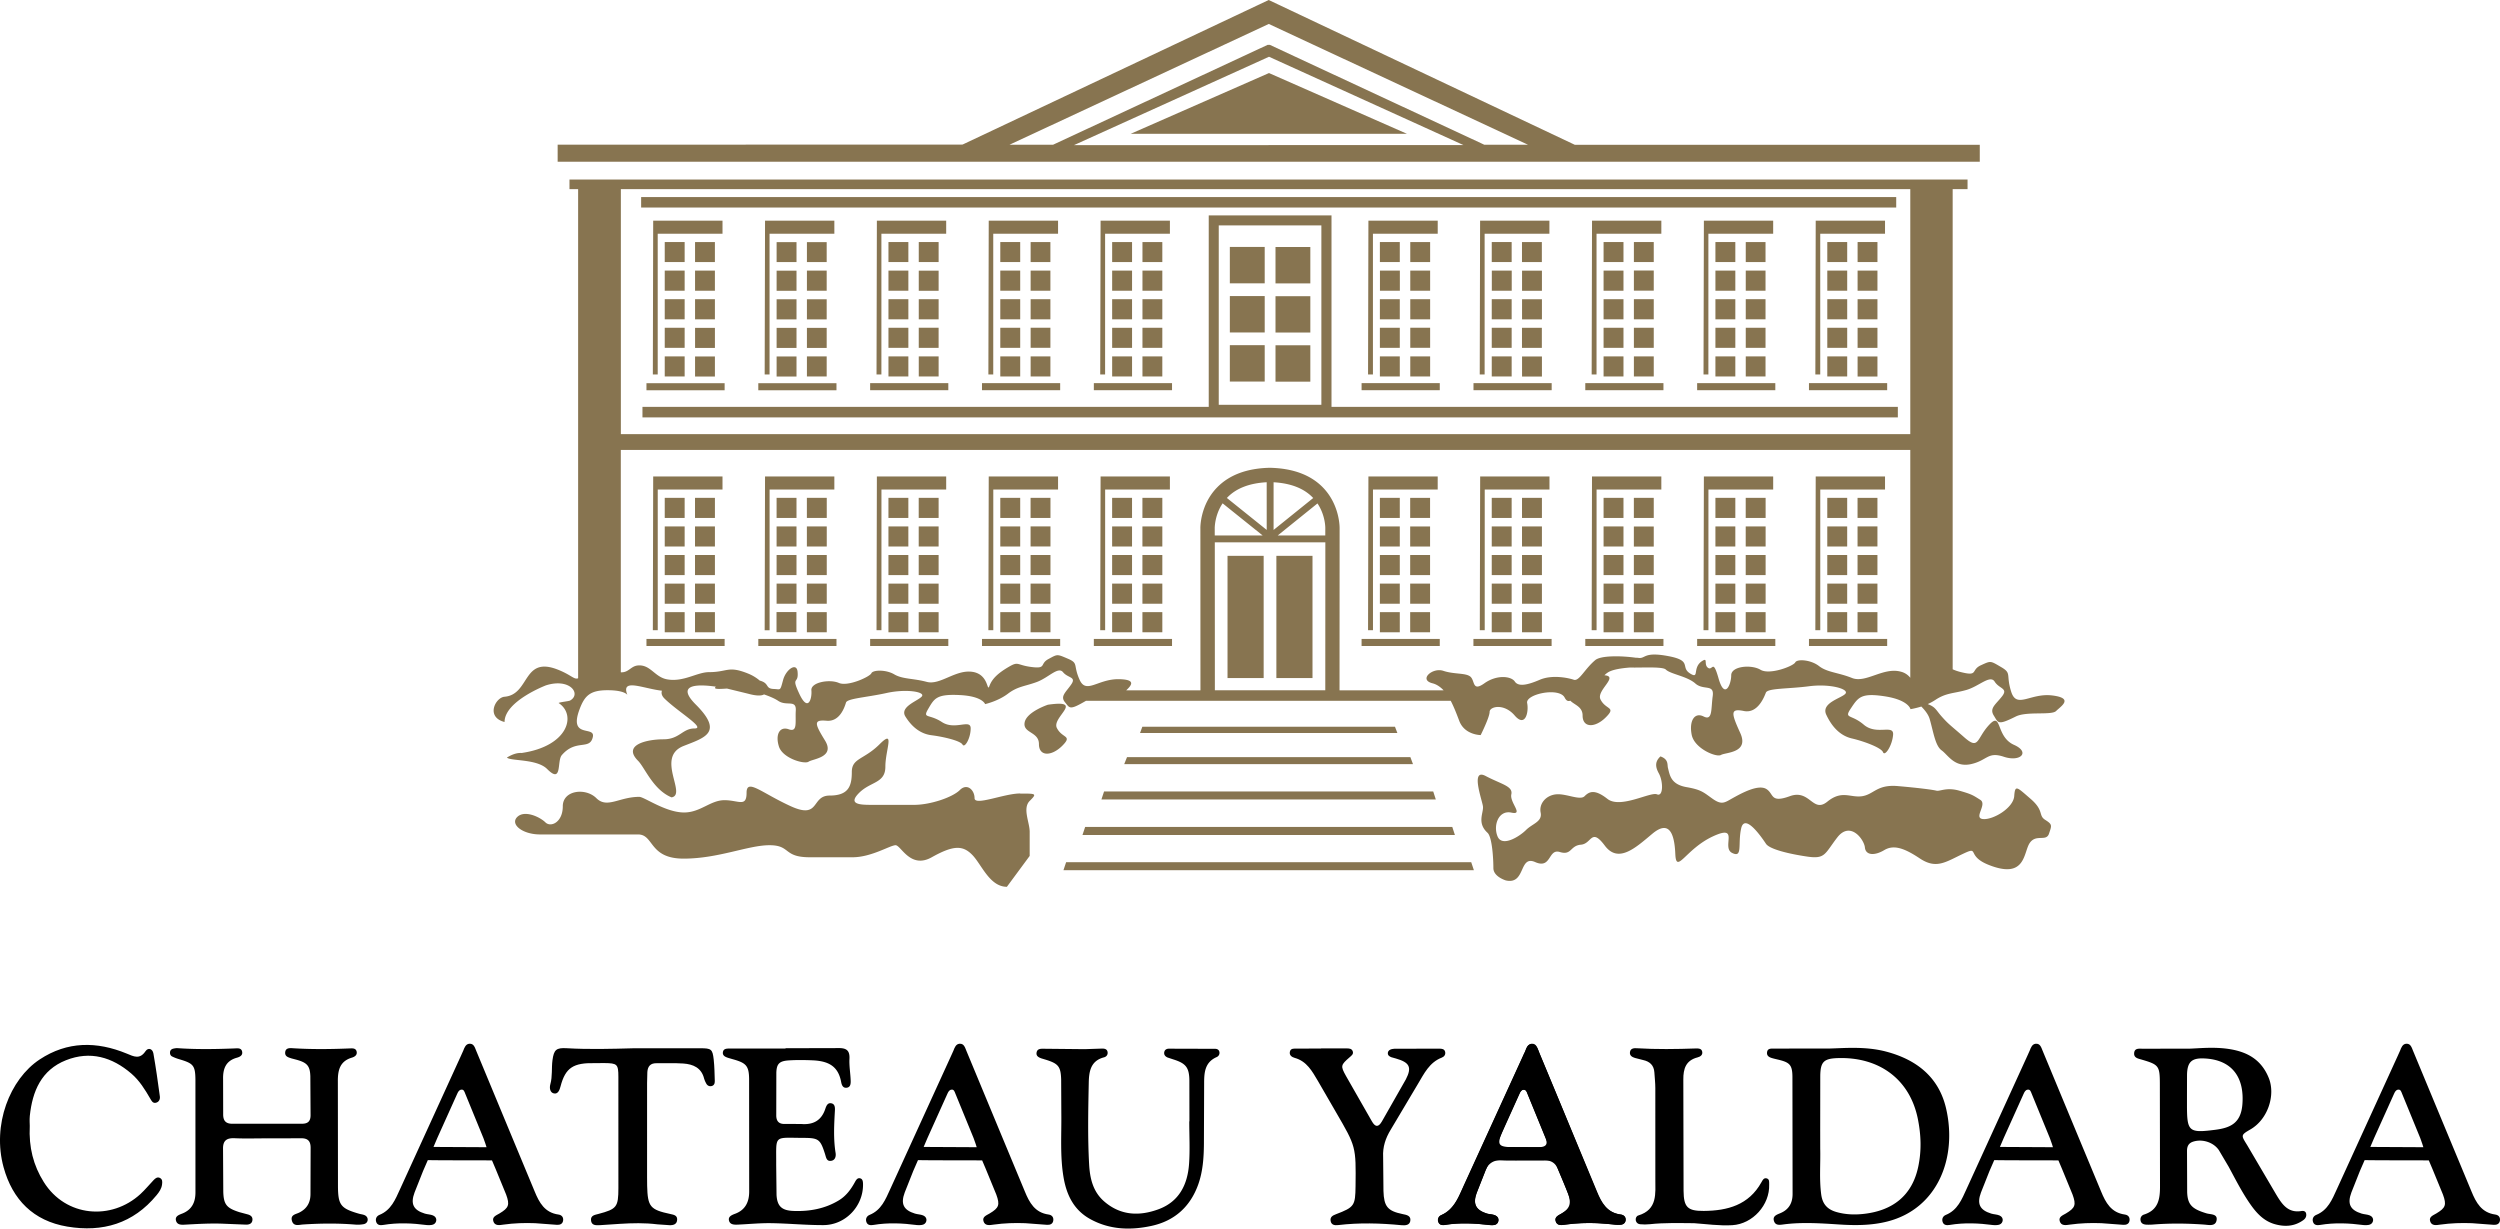 <svg xmlns="http://www.w3.org/2000/svg" xmlns:xlink="http://www.w3.org/1999/xlink" viewBox="0 0 321.998 158.239" xmlns:v="https://vecta.io/nano"><path d="M34.309 146.619c-1.358-.001-2.717.047-4.072-.016-1.058-.049-1.54.308-1.51 1.41l.031 5.455c.043 1.682.427 2.13 2.076 2.659l1.054.282c.389.104.678.311.622.757-.058.462-.446.57-.813.566l-2.815-.114c-1.672-.076-3.34.023-5.008.114-.469.026-1.032.066-1.196-.483-.18-.603.373-.776.807-.949 1.236-.494 1.688-1.46 1.689-2.712l-.003-14.495c-.017-1.909-.277-2.129-2.14-2.683a5.52 5.52 0 0 1-.868-.34c-.199-.098-.277-.301-.266-.523.016-.31.222-.446.498-.498.153-.028.312-.058.465-.047 2.452.172 4.904.132 7.358.034.385-.015.92-.1.98.493.045.443-.351.61-.706.71-1.421.399-1.787 1.431-1.758 2.757l.011 4.52c-.005.823.32 1.232 1.21 1.223l8.928-.003c.809.005 1.126-.355 1.117-1.127l-.028-4.987c-.045-1.361-.433-1.759-1.815-2.139l-.605-.159c-.393-.133-.867-.231-.822-.777.049-.587.566-.564.958-.539 2.453.158 4.905.128 7.358.027.348-.014.798-.051.891.42.088.441-.262.662-.623.77-1.562.47-1.809 1.651-1.799 3.061l.014 13.404c.005 2.523.328 2.942 2.708 3.634.248.072.518.091.747.199.24.114.401.341.37.628-.032.296-.262.472-.515.519-.354.066-.728.085-1.087.055-2.243-.184-4.484-.159-6.728-.012-.513.034-1.233.299-1.433-.519-.181-.739.506-.797.941-1.011.999-.492 1.455-1.297 1.458-2.381l.018-5.923c.015-.932-.373-1.302-1.311-1.272l-4.388.012zm247.669-11.55c1.252-.042 3.189-.253 5.11.042 2.341.359 4.169 1.349 5.131 3.741.878 2.182-.089 5.3-2.375 6.622-1.279.74-1.19.754-.396 2.044l3.713 6.317c.732 1.216 1.502 2.442 3.27 2.143.248-.042.541.014.601.346.061.338-.081.617-.349.813-1.146.838-2.418.904-3.729.523-1.378-.401-2.297-1.396-3.087-2.52-1.079-1.536-1.921-3.21-2.811-4.856l-1.268-2.148c-.709-1.036-2.168-1.472-3.33-1.086-.6.199-.773.631-.772 1.202l.02 5.3c.06 1.616.624 2.164 2.486 2.725.549.166 1.493.039 1.293.944-.17.77-1.028.544-1.624.502-2.192-.155-4.382-.178-6.573-.002-.26.021-.522.025-.783.016-.39-.014-.743-.121-.806-.572-.048-.347.136-.632.456-.734 1.89-.603 2.066-2.081 2.052-3.744l-.019-13.096c-.008-2.322-.141-2.468-2.357-3.119-.442-.13-1.005-.216-.954-.835.055-.674.654-.559 1.096-.563l6.005-.005zm-.297 5.999v1.244c0 3.425.202 3.647 3.641 3.205 1.96-.252 3.298-.862 3.494-3.254.281-3.426-1.264-5.783-4.937-5.938-1.617-.068-2.156.48-2.192 2.101l-.006 2.642zm-46.062-6.018c1.933-.046 4.649-.309 7.318.396 3.922 1.037 6.787 3.289 7.719 7.329 1.458 6.317-1.056 12.869-7.52 14.541-2.033.526-4.131.533-6.219.398-2.395-.155-4.787-.321-7.183-.012-.452.058-1.022.176-1.228-.385-.251-.687.331-.864.821-1.071 1.088-.46 1.558-1.316 1.557-2.464l-.02-15.099c-.015-1.554-.368-1.853-1.87-2.21-.253-.06-.508-.116-.758-.191-.37-.11-.696-.283-.641-.744.061-.512.493-.478.839-.481l7.185-.007zm-1.179 10.548l.003 2.333c.052 1.967-.135 3.939.126 5.903.16 1.202.74 1.93 1.984 2.279 1.195.336 2.389.365 3.559.228 3.634-.426 6.158-2.311 6.952-6.052.441-2.079.371-4.074-.039-6.138-1.029-5.186-5.046-8.065-10.391-7.866-1.768.066-2.164.525-2.185 2.315l-.009 6.998zm-133.259-10.587l6.733-.017c1.031-.025 1.554.23 1.496 1.377-.047.926.124 1.861.157 2.794.014.408-.007.909-.573.939-.442.024-.582-.364-.653-.74-.375-2.013-1.588-2.711-3.734-2.797-.99-.04-1.986-.053-2.974.009-1.245.077-1.611.423-1.641 1.616l-.01 5.454c-.002.769.34 1.149 1.139 1.118l2.035.004c1.554.136 2.632-.415 3.142-1.943.126-.377.304-.865.846-.703.412.123.41.582.39.934-.101 1.816-.202 3.629.09 5.441.067.418-.038.911-.525 1.009-.641.13-.691-.413-.837-.871-.599-1.875-.813-2.069-2.752-2.075-3.962-.012-3.505-.453-3.537 3.456l.045 3.894c.086 1.473.69 2.005 2.185 2.06 2.074.077 4.053-.28 5.848-1.369.916-.556 1.535-1.389 2.044-2.315.145-.264.327-.612.689-.519.347.09.37.446.374.773.034 2.81-2.25 5.243-5.096 5.254-2.241.008-4.482-.215-6.725-.249-1.406-.021-2.814.116-4.221.183-.48.023-1.049.046-1.208-.472-.174-.569.364-.768.808-.936 1.311-.497 1.776-1.546 1.78-2.831l-.01-14.493c-.015-1.731-.393-2.095-2.106-2.569l-.601-.176c-.359-.119-.734-.279-.667-.73.07-.474.51-.466.865-.468l7.203-.006c.001-.011.001-.024.001-.036zm52.016 9.421l-.007-5.299c-.027-1.646-.457-2.173-2.056-2.678l-.742-.245c-.314-.134-.516-.374-.429-.732.069-.286.312-.408.594-.408l5.949.017c.277.002.516.129.557.434.039.286-.111.523-.362.633-1.539.675-1.609 2.019-1.609 3.412l-.028 7.793c-.017 1.768-.136 3.536-.738 5.215-1.027 2.859-3.054 4.682-6.034 5.324-2.715.585-5.405.493-7.905-.901-2.084-1.162-3.011-3.092-3.397-5.33-.471-2.732-.257-5.494-.292-8.244l-.021-4.364c-.047-1.687-.356-2.057-1.952-2.56l-.599-.181c-.357-.131-.701-.306-.611-.767.092-.472.505-.475.867-.473l5.324.054 2.191-.074c.32-.008.666.028.751.404.079.346-.118.636-.448.721-1.767.457-1.94 1.882-1.969 3.31-.07 3.48-.144 6.962.046 10.44.098 1.788.47 3.522 1.917 4.789 2.115 1.852 4.552 1.945 7.033 1.026 2.667-.988 3.742-3.208 3.925-5.864.125-1.81.024-3.635.024-5.453.008.001.015.001.021.001zm42.869 5.017c-.835-.002-1.673.042-2.504-.012-1.145-.074-1.896.366-2.293 1.451l-1.131 2.892c-.434 1.329-.029 2.063 1.291 2.508.243.082.513.082.769.131.448.087.824.304.776.806-.053.542-.528.615-.95.568-2.028-.222-4.052-.332-6.082-.022-.325.05-.632-.088-.719-.453-.082-.342.067-.657.363-.79 1.749-.788 2.307-2.452 3.017-4.003l7.568-16.562c.043-.095.078-.194.131-.283.274-.467.311-1.249 1.045-1.176.652.064.768.772.984 1.286l2.691 6.465 4.618 11.222c.591 1.419 1.309 2.741 3.093 2.949.401.047.7.3.662.724-.039.432-.403.572-.792.605a2.9 2.9 0 0 1-.625-.009c-2.132-.286-4.264-.302-6.398-.017-.463.062-1.023.156-1.195-.425-.167-.566.331-.762.749-1.013 1.041-.626 1.278-1.26.851-2.475-.394-1.124-.895-2.211-1.361-3.31-.322-.76-.919-1.078-1.739-1.06l-2.819.003zm-.008-1.689l2.193-.005c.775-.027 1.185-.291.808-1.176l-2.296-5.618c-.111-.268-.193-.647-.606-.588-.282.041-.389.324-.496.557l-1.674 3.686c-1.4 3.161-1.396 3.163 2.071 3.144z"/><use xlink:href="#B"/><use xlink:href="#B" x="73.692"/><use xlink:href="#C"/><use xlink:href="#B" x="186.328"/><use xlink:href="#C" x="-201.754"/><path d="M81.607 135.017l8.614-.001c1.378-.002 1.554.109 1.702 1.435.104.927.112 1.866.142 2.8.011.336-.132.616-.517.652-.29.026-.49-.14-.612-.392-.09-.187-.194-.375-.242-.574-.342-1.408-1.415-1.868-2.686-1.957-1.143-.08-2.296-.014-3.445-.037-.796-.016-1.136.41-1.185 1.134l-.034 1.402-.001 12.159.009 1.091c.072 2.702.369 3.079 3.018 3.641.454.096.86.187.848.706-.014.603-.473.75-.993.727l-1.562-.109c-1.615-.201-3.231-.162-4.848-.061l-2.5.166c-.514.021-1.147.088-1.195-.65-.039-.6.482-.668.961-.795 2.366-.628 2.564-.89 2.568-3.328l-.002-14.341c-.004-1.624-.148-1.745-1.808-1.761-.418-.004-.836.017-1.253.008-2.712-.053-3.756.566-4.387 2.991-.115.44-.315 1.036-.867.908-.5-.117-.58-.709-.447-1.186.285-1.02.137-2.071.275-3.097.18-1.343.483-1.617 1.834-1.537 2.87.167 5.742.085 8.613.006zM3.834 145.02c-.134 2.766.464 5.081 1.801 7.22 2.83 4.527 8.714 4.986 12.452 1.554.612-.561 1.138-1.214 1.714-1.815.221-.23.489-.438.822-.248.324.184.287.525.248.835-.067.539-.373.971-.703 1.372-3.011 3.653-6.947 4.809-11.499 4.047-4.382-.733-7.059-3.479-8.202-7.621-1.513-5.486.8-11.369 4.642-13.907 3.57-2.359 7.355-2.345 11.204-.761.914.377 1.681.806 2.429-.303.35-.519.911-.308 1.016.291.323 1.837.583 3.685.832 5.534.05.369-.121.751-.553.824-.371.063-.53-.271-.683-.536-.679-1.174-1.385-2.325-2.432-3.225-2.485-2.138-5.307-2.959-8.419-1.727-3.18 1.259-4.331 3.994-4.663 7.167-.052.514-.006 1.039-.006 1.299zm166.322-9.989l3.286.003c.311.002.657.009.788.367.133.365-.147.553-.386.762-1.162 1.016-1.207 1.115-.485 2.416l3.324 5.82c.45.802.857.819 1.311.03l3.083-5.415c.809-1.569.46-2.177-1.277-2.676l-.601-.17c-.249-.098-.478-.247-.445-.56.031-.298.262-.423.526-.489.1-.025.206-.041.309-.042l5.791-.011c.311.001.661.026.752.406.083.35-.113.626-.425.745-1.606.614-2.28 2.059-3.077 3.39l-3.506 5.894c-.668 1.095-1.048 2.224-.977 3.533l.042 4.361c.061 2.009.532 2.575 2.461 2.976.493.102 1.023.187 1.009.751-.018.71-.662.73-1.179.68-2.709-.263-5.414-.334-8.123-.013-.421.05-.883.01-.973-.536-.083-.504.244-.694.689-.863 2.364-.9 2.491-1.103 2.521-3.605.062-5.103.06-5.102-2.498-9.498l-2.341-4.048c-.742-1.25-1.43-2.559-3.011-2.989-.359-.098-.7-.335-.61-.779.098-.482.547-.408.892-.414l3.13-.007zm48.035 22.516c-1.951-.013-3.83-.072-5.705.131-.411.045-.834.043-1.246.003-.258-.025-.488-.187-.55-.478s.077-.576.316-.649c2.513-.766 2.196-2.828 2.201-4.729l-.003-11.689c-.002-.673-.079-1.346-.123-2.019-.06-.912-.589-1.397-1.451-1.586l-1.06-.271c-.367-.114-.699-.307-.631-.758.072-.48.506-.512.853-.49 2.557.156 5.113.117 7.671.028.304-.011.677.008.772.381.116.457-.236.679-.592.771-1.514.389-1.841 1.465-1.832 2.851l.031 14.338c.018 2.117.525 2.599 2.6 2.585 3.065-.021 5.797-.759 7.424-3.684.143-.257.302-.614.684-.508s.306.491.317.788c.091 2.631-2.112 5.081-4.744 5.241-1.676.099-3.338-.147-4.932-.256z"/><g fill="#877450"><path d="M126.48 49.346h10.069v.911H126.48v-.911zm-8.145-7.13h2.558v2.585h-2.558v-2.585z"/><use xlink:href="#D"/><path d="M128.837 34.851h2.564v2.593h-2.564v-2.593zm0 3.684h2.564v2.593h-2.564v-2.593z"/><use xlink:href="#E"/><use xlink:href="#F"/><path d="M118.336,31.175h2.558v2.577h-2.558V31.175z"/><use xlink:href="#D" x="-14.404"/><path d="M114.433,38.535h2.564v2.593h-2.564V38.535z"/><use xlink:href="#F" x="-14.404"/><path d="M136.277 28.418h-8.93v.257l-.045 19.552h.628V30.108h8.347v-1.69zm-14.409 0h-8.928v.257l-.045 19.552h.629V30.108h8.344v-1.69zm-3.532 10.116h2.558v2.593h-2.558v-2.593zm0 7.37h2.558v2.585h-2.558v-2.585zm28.811 0h2.558v2.585h-2.558v-2.585zM114.433 34.85h2.564v2.593h-2.564V34.85zm28.811 3.684h2.563v2.593h-2.563v-2.593zm7.438-10.116h-8.928v.257l-.047 19.552h.629V30.108h8.347v-1.69zm-17.938 2.757h2.546v2.577h-2.546v-2.577zm14.404 7.36h2.558v2.593h-2.558v-2.593zm0-3.684h2.558v2.593h-2.558v-2.593zm0-3.677h2.558v2.578h-2.558v-2.578zm-3.903 14.73h2.563v2.585h-2.563v-2.585zm-10.5-7.37h2.546v2.593h-2.546v-2.593zm0-3.684h2.546v2.593h-2.546V34.85zm0 11.054h2.546v2.585h-2.546v-2.585zm0-3.689h2.546V44.8h-2.546v-2.585zm10.5-11.04h2.563v2.577h-2.563v-2.577zm-2.359 18.171h10.071v.911h-10.071v-.911zm2.359-14.495h2.563v2.593h-2.563v-2.593zm0 7.365h2.563v2.585h-2.563v-2.585z"/><use xlink:href="#D" x="-43.219"/><path d="M85.618 38.535h2.564v2.593h-2.564v-2.593zm0-3.684h2.564v2.593h-2.564v-2.593z"/><use xlink:href="#E" x="-43.219"/><use xlink:href="#F" x="-43.219"/><path d="M93.058 28.418H84.13v.257l-.045 19.552h.628V30.108h8.346v-1.69zm-3.536 6.433h2.557v2.593h-2.557v-2.593zm0-3.677h2.557v2.578h-2.557v-2.578zm68.88.632h4.491v4.686h-4.491v-4.686zm-12.77-14.572h35.583l-17.77-7.825-17.813 7.825zM89.523 38.535h2.557v2.593h-2.557v-2.593zm68.88-.399h4.491v4.686h-4.491v-4.686zm-75.14 11.219h10.069v.911H83.263v-.911zm81.021-17.539h4.486v4.686h-4.486v-4.686zm0 12.653h4.486v4.686h-4.486v-4.686zm0-6.323h4.486v4.686h-4.486v-4.686zm-60.353-6.96h2.546v2.566h-2.546v-2.566zm0 7.359h2.546v2.593h-2.546v-2.593zm3.533-10.127h-8.928v.257l-.047 19.552h.629V30.108h8.347c-.001 0-.001-1.69-.001-1.69z"/><use xlink:href="#E" x="-14.404"/><path d="M103.931 34.851h2.546v2.593h-2.546v-2.593zm0 11.053h2.546v2.585h-2.546v-2.585zm8.142 3.442h10.069v.911h-10.069v-.911zm-22.55-3.432h2.557v2.585h-2.557v-2.585zm14.408-3.688h2.546v2.585h-2.546v-2.585zm-6.263 7.129h10.069v.911H97.668v-.911zm2.359-18.17h2.563v2.567h-2.563v-2.567zm0 11.04h2.563v2.585h-2.563v-2.585zm-10.503 0h2.557v2.585h-2.557v-2.585zm10.503 3.688h2.563v2.585h-2.563v-2.585zm0-11.053h2.563v2.593h-2.563V34.86zm0 3.683h2.563v2.593h-2.563v-2.593z"/><use xlink:href="#D" x="48.891"/><path d="M228.384 28.418h-8.926v.257l-.047 19.552h.628V30.108h8.344l.001-1.69zm-3.532 2.757h2.546v2.577h-2.546v-2.577z"/><use xlink:href="#F" x="92.108"/><use xlink:href="#D" x="92.108"/><path d="M224.852 34.851h2.546v2.593h-2.546v-2.593zm8.141 14.495h10.073v.911h-10.073v-.911zm-8.141-10.811h2.546v2.593h-2.546v-2.593zm0 7.369h2.546v2.585h-2.546v-2.585zm0-3.688h2.546v2.585h-2.546v-2.585zm-14.408 0h2.558v2.585h-2.558v-2.585zm0 3.688h2.558v2.585h-2.558v-2.585zm0-7.369h2.558v2.593h-2.558v-2.593z"/><use xlink:href="#E" x="92.108"/><path d="M218.59 49.346h10.069v.911H218.59v-.911zm2.355-14.495h2.564v2.593h-2.564v-2.593zm0 3.684h2.564v2.593h-2.564v-2.593zm18.311-3.684h2.558v2.593h-2.558v-2.593zm0 7.365h2.558v2.585h-2.558v-2.585zm0-3.681h2.558v2.593h-2.558v-2.593zM82.578 25.378h161.653v1.352H82.578v-1.352zm156.678 20.536h2.558v2.585h-2.558v-2.585zm15.735-27.267h-52.163L163.407 0l-39.43 18.62-52.152.016v2.195h183.169v-2.195l-.003.011zm-91.605.043h-25.051l25.112-11.38 25.052 11.379h-25.111-.002zm27.795-.043l-.405-.192-27.224-12.678h-.283l-27.63 12.862h-5.61l33.388-15.553 33.38 15.553h-5.615l-.001.008z"/><use xlink:href="#E" x="106.517"/><path d="M158.402 44.458h4.491v4.686h-4.491v-4.686zm52.042-9.616h2.558v2.593h-2.558v-2.593z"/><use xlink:href="#D" x="106.517"/><path d="M235.354 34.851h2.564v2.593h-2.564v-2.593zm0 3.684h2.564v2.593h-2.564v-2.593zm3.903-7.36h2.558v2.577h-2.558v-2.577z"/><use xlink:href="#F" x="106.517"/><path d="M242.79 28.418h-8.928v.257l-.047 19.552h.63V30.108h8.344l.001-1.69zm-65.053 6.433h2.564v2.593h-2.564v-2.593zm3.905-3.677h2.558v2.578h-2.558v-2.578zm0 7.36h2.558v2.593h-2.558v-2.593zm0-3.684h2.558v2.593h-2.558V34.85zm0 7.365h2.558V44.8h-2.558v-2.585zm0 3.689h2.558v2.585h-2.558v-2.585zm10.503-11.054h2.564v2.593h-2.564V34.85zm-2.361 14.495h10.071v.911h-10.071v-.911z"/><use xlink:href="#E" x="63.299"/><path d="M210.444 31.175h2.558v2.577h-2.558v-2.577zm-18.308 7.36h2.564v2.593h-2.564v-2.593zm-44.988 3.681h2.558v2.585h-2.558v-2.585zm28.223 7.13h10.071v.911h-10.071v-.911z"/><use xlink:href="#F" x="48.891"/><path d="M177.728 38.535h2.564v2.593h-2.564v-2.593zm7.448-10.116h-8.926v.257l-.047 19.552h.63v-18.12h8.344v-1.689z"/><use xlink:href="#E" x="48.891"/><path d="M204.184 49.346h10.067v.911h-10.067v-.911z"/><use xlink:href="#D" x="63.299"/><use xlink:href="#E" x="77.702"/><path d="M206.539 34.851h2.564v2.593h-2.564v-2.593zm7.44-6.433h-8.928v.257l-.047 19.552h.629V30.108h8.347v-1.69z"/><use xlink:href="#D" x="77.702"/><use xlink:href="#F" x="77.702"/><path d="M206.539 38.535h2.564v2.593h-2.564v-2.593zm-6.976-10.116h-8.928v.257l-.047 19.552h.63v-18.12h8.344l.001-1.689zm-3.534 13.798h2.56v2.585h-2.56v-2.585zm0-11.04h2.56v2.575h-2.56v-2.575z"/><use xlink:href="#F" x="63.299"/><path d="M196.039 45.914h2.56v2.585h-2.56v-2.585zm0-7.37h2.56v2.593h-2.56v-2.593zm0-3.683h2.56v2.593h-2.56v-2.593zm-77.703 0h2.558v2.593h-2.558v-2.593z"/><use xlink:href="#G"/><path d="M114.431 78.844h2.564v2.593h-2.564v-2.593zm3.898-3.675h2.564v2.593h-2.564v-2.593z"/><use xlink:href="#H"/><use xlink:href="#I"/><path d="M118.329,78.844h2.564v2.593h-2.564V78.844z"/><use xlink:href="#H" x="3.898"/><use xlink:href="#G" x="3.898"/><path d="M114.431 75.169h2.564v2.593h-2.564v-2.593zm-10.506-7.365h2.561v2.585h-2.561v-2.585zm0 3.68h2.561v2.588h-2.561v-2.588zm0-7.363h2.561v2.59h-2.561v-2.59z"/><use xlink:href="#I" x="-3.898"/><path d="M103.925 78.844h2.561v2.593h-2.561v-2.593zm8.148 3.45h10.069v.912h-10.069v-.912zm-8.148-7.124h2.561v2.593h-2.561V75.17zm-4.802-12.115h8.34v-1.684h-8.928v.251l-.047 19.552h.634l.001-18.119zm33.614 12.115h2.562v2.593h-2.562V75.17zm-32.713 0h2.564v2.593h-2.564V75.17zm32.713 3.675h2.562v2.593h-2.562v-2.593zM113.53 63.054h8.338V61.37h-8.928v.251l-.045 19.552h.634l.001-18.119zm19.207 8.43h2.562v2.588h-2.562v-2.588zm8.148 10.809h10.071v.912h-10.071v-.912zm-8.148-14.49h2.562v2.585h-2.562v-2.585z"/><use xlink:href="#G" x="28.811"/><use xlink:href="#I" x="24.913"/><path d="M127.936 63.054h8.341V61.37h-8.93v.251l-.045 19.552h.634V63.054z"/><use xlink:href="#I" x="10.508"/><path d="M126.48 82.293h10.069v.912H126.48v-.912z"/><use xlink:href="#G" x="14.406"/><path d="M132.737 64.122h2.562v2.59h-2.562v-2.59zm-3.9 11.047h2.564v2.593h-2.564v-2.593z"/><use xlink:href="#H" x="14.406"/><path d="M128.837 78.844h2.564v2.593h-2.564v-2.593zm-31.168 3.45h10.069v.912H97.669v-.912zM64.986 92.987c.013-2.685 5.331-4.714 5.331-4.714 3.081-.981 4.604 1.108 3.111 1.954-.156.094-1.373.206-1.476.321 2.334 1.527 1.244 5.562-4.766 6.436-.66-.043-1.307.228-1.897.59.476.471 3.854.144 5.182 1.474 1.986 1.995 1.239-1.04 1.886-1.784 1.829-2.134 3.611-.578 4-2.343.33-1.496-3.13.269-1.723-3.533.662-1.789 1.371-2.489 3.613-2.489s2.559.609 2.559.609c-.871-2.217 1.98-.825 4.45-.545-.107.311-.025.645.302.981 1.725 1.72 5.438 3.881 3.886 3.881s-1.914 1.395-3.985 1.395-5.348.688-3.281 2.764c.879.879 1.937 3.735 4.318 4.716 2.029-.349-2.102-5.182 1.551-6.621 2.729-1.078 5.193-1.72 1.557-5.348-2.427-2.435-.212-2.692 2.602-2.289-.421.354.396.313 1.428.243l2.706.66c1.068.296 1.727.294 2.068.094.635.226 1.304.485 1.821.826 1.08.74 2.351-.217 2.268 1.258-.089 1.484.264 2.828-.908 2.408s-1.748.686-1.265 2.216 3.281 2.319 3.814 1.963c.534-.377 3.464-.547 2.121-2.734s-1.503-2.696.207-2.546c1.723.153 2.329-1.791 2.5-2.344.177-.532 2.655-.66 5.214-1.226 2.551-.566 4.969-.153 4.569.415s-2.935 1.32-2.131 2.616c.799 1.287 1.908 2.239 3.397 2.411 1.49.189 3.698.705 3.96 1.201.276.5 1.052-.83 1.048-2.099-.012-1.252-2.01.296-3.698-.799-1.697-1.111-2.539-.391-1.751-1.735.776-1.32 1.065-1.891 4.026-1.748s3.281 1.166 3.281 1.166 1.661-.371 2.929-1.333 2.168-.943 3.711-1.508 2.753-2.048 3.397-1.271c.638.785 1.754.57 1.051 1.586-.695 1.009-1.438 1.51-.801 2.283.641.779.559 1.065 2.709-.184h46.977c.44.841.788 1.774 1.096 2.579.688 1.836 2.762 1.836 2.762 1.836s1.15-2.299 1.15-2.989 1.843-1.148 3.226.464 1.843-.464 1.607-1.603c-.222-1.154 4.148-2.078 4.839-.69.217.42.448.494.724.388.514.542 1.58.754 1.58 1.914 0 1.609 1.617 1.609 2.994.226 1.386-1.383 0-.921-.688-2.3-.578-1.16 2.417-2.977.509-3.111a2.37 2.37 0 0 1 .414-.346c.58-.392 1.748-.566 2.894-.654 1.348.049 4.18-.153 4.594.262.594.591 2.742.852 3.804 1.795s2.477 0 2.234 1.652c-.226 1.655 0 3.189-1.169 2.598-1.186-.594-1.887.591-1.534 2.365.349 1.763 3.182 2.942 3.773 2.59s3.655-.236 2.48-2.828c-1.182-2.596-1.301-3.189.468-2.832s2.6-1.766 2.834-2.363c.238-.588 2.828-.471 5.539-.823 2.715-.358 5.185.351 4.714.946-.471.589-3.182 1.174-2.48 2.709.713 1.533 1.77 2.711 3.305 3.067s3.779 1.183 4.009 1.77c.232.594 1.18-.823 1.298-2.234.123-1.421-2.119.107-3.773-1.306s-2.596-.707-1.654-2.123c.943-1.409 1.308-2.005 4.36-1.534 3.077.475 3.307 1.655 3.307 1.655s.609-.094 1.395-.338c.413.422.905.995 1.084 1.634.475 1.654.711 3.422 1.534 4.013s1.656 2.234 3.775 1.77c2.131-.474 2.131-1.654 4.244-.945 2.131.705 3.425-.594 1.306-1.534-2.398-1.062-1.534-4.365-3.191-2.598s-1.294 3.307-3.187 1.654c-1.882-1.654-2.003-1.654-2.946-2.712-.775-.875-.754-1.188-1.791-1.6a6.94 6.94 0 0 0 .958-.523c1.416-.947 2.359-.824 4.007-1.292 1.656-.477 3.07-2.008 3.658-1.07s1.768.832.948 1.887c-.83 1.063-1.657 1.534-1.065 2.477s.471 1.301 2.83.123c1.42-.707 4.601-.123 5.193-.707.585-.587 2.357-1.65-.477-2.004-2.826-.358-4.598 1.768-5.303-.476-.709-2.237.113-2.357-1.296-3.179-1.418-.828-1.301-.828-2.6-.24s-.349 1.414-2.359.939c-.609-.136-.999-.283-1.285-.415V24.357h1.917v-1.23H73.348v1.229h1.114v63.003c-.525.217-.891-.446-2.676-1.135-4.499-1.735-3.518 3.237-6.807 3.517-1.153.094-2.453 2.595-.013 3.248l.02-.002zm97.64-24.022h.004-6.172l-.002-.935c0-.019-.019-1.656 1.016-3.201l5.154 4.136h0zm-4.604-4.827l.074-.08c1.15-1.177 2.847-1.827 5.053-1.946l.002 6.143-5.129-4.117zm12.666 24.771h-14.214l-.008-19.059h14.238l-.008 19.059h-.008zm-6.653-26.794c2.189.124 3.878.773 5.021 1.942l.074.08.013-.012.009.009-5.116 4.122v-6.143l-.001.002zm6.66 6.851h-6.124l.004-.003 5.114-4.122c1.037 1.541 1.009 3.17 1.009 3.189l-.003.936zM79.967 24.36h166.076v31.552H79.967V24.36zm0 33.589h166.076v29.349a2.22 2.22 0 0 0-1.252-.795c-2.244-.588-4.48 1.527-6.251.823-1.768-.713-3.187-.713-4.246-1.532-1.056-.83-2.83-.945-3.068-.477-.239.477-3.302 1.657-4.476.947-1.186-.709-3.771-.47-3.771.711s-.844 3.224-1.646.352c-.729-2.546-.729-.867-1.352-1.32-.547-.403 0-1.307-.657-.92-1.458.828-.354 2.473-1.65 1.65s.355-1.65-2.84-2.238c-3.174-.594-2.866.374-3.804.236-.109-.015-.22-.022-.33-.018-2.008-.278-4.523-.286-5.228.302-1.383 1.158-2.074 2.762-2.766 2.534-.692-.236-2.764-.688-4.381 0-1.603.693-2.759.919-3.221.226s-2.303-.916-3.916.23c-1.617 1.153-1.175-.393-1.841-.886-.634-.471-2.074-.259-3.456-.722s-3.222 1.15-1.383 1.608c.551.141 1.016.471 1.425.902H172.53l.011-20.857c.002-.102.042-3.023-2.164-5.283-1.578-1.615-3.865-2.451-6.788-2.52l-.03-.001c-2.925.06-5.209.905-6.788 2.521-2.206 2.261-2.168 5.182-2.162 5.283l.008 20.857h-9.558c.611-.59 1.386-1.386-.915-1.433-2.734-.057-4.243 1.984-5.095.07-.862-1.923-.094-2.098-1.497-2.704-1.422-.603-1.32-.61-2.494.028-1.188.629-.221 1.282-2.162 1.042-1.953-.236-1.669-.789-2.954-.032-1.287.75-2.127 1.466-2.491 2.438-.36.981-.025-1.464-2.209-1.789-2.181-.317-4.148 1.757-5.879 1.294-1.749-.471-3.095-.334-4.171-.962-1.082-.647-2.772-.587-2.96-.147s-3.017 1.754-4.191 1.243c-1.184-.517-3.636-.087-3.535.962.098 1.037-.412 2.876-1.546.458s-.066-1.131-.233-2.857c-.119-1.26-1.497-.299-1.864 1.056-.401 1.48-.294 1.197-1.191 1.162-1.171-.044-.505-.726-1.823-1.084-.398-.345-.917-.672-1.521-.912-2.589-1.035-2.589-.173-5.009-.173-1.537 0-3.298 1.313-5.397.928-1.603-.283-2.14-1.93-3.758-1.789-.922.079-1.201.945-2.204.881V57.949h.007zm91.522-30.207h-15.805v24.662H82.748v1.358h161.693v-1.358h-72.944V27.741l-.008.001zm-1.297 24.394h-13.218V29.034h13.218v23.102zm-30.771 55.41h47.969l-.338-1.037h-47.285l-.346 1.037zm-8.025-5.347c-2.077 0-5.874 1.644-5.874.603s-.955-1.987-1.901-1.039c-.954.943-3.802 1.902-5.874 1.902h-5.531c-1.552 0-3.017-.094-1.552-1.553 1.473-1.469 3.37-1.21 3.37-3.363 0-2.168 1.294-4.928-.738-2.897-2.029 2.024-3.583 1.771-3.583 3.581 0 1.822-.429 3.034-2.854 3.034-2.414 0-1.207 3.105-4.997 1.379-3.804-1.733-5.704-3.636-5.704-1.733s-1.035.95-2.85.95-3.087 1.59-5.211 1.584c-2.376-.006-5.123-2.013-5.756-2.013-2.596 0-4.145 1.549-5.529.17s-4.325-1.039-4.325 1.042c0 2.074-1.548 2.76-2.241 2.074s-2.679-1.635-3.632-.688c-.943.948.696 2.244 2.942 2.244H82.18c2.074 0 1.386 3.115 5.869 3.115 4.495 0 8.297-1.728 11.063-1.728s1.729 1.552 5.183 1.552h5.525c2.417 0 4.843-1.552 5.529-1.552.694 0 1.9 3.109 4.66 1.552 2.77-1.552 3.979-1.552 5.185-.339 1.213 1.202 2.246 4.143 4.493 4.143l2.935-3.976v-3.108c0-1.211-.947-3.024 0-3.974s.862-.949-1.207-.949l-.019-.013zm13.4-3.776h37.196l-.339-.908h-36.492l-.365.908zm-44.782-19.589h2.564v2.593h-2.564v-2.593zm41.848 24.138h43.069l-.335-1.032h-42.394l-.34 1.032zm-5.74-9.211c-.698-1.383 3.681-3.684-1.153-2.992 0 0-2.77.919-3 2.303s1.845 1.15 1.845 2.764 1.609 1.603 3 .226c1.375-1.386.001-.919-.692-2.301h0zm104.072 15.39c.113 1.059 1.296 1.059 2.477.354 1.177-.711 2.477-.354 4.601 1.063 2.125 1.409 3.304.468 5.544-.587 2.239-1.065.355.23 3.307 1.409 4.851 1.942 4.478-1.65 5.313-2.825.82-1.182 2.116-.121 2.47-1.182s.47-1.178-.468-1.774c-.945-.583-.116-1.171-1.889-2.71-1.772-1.524-2.008-1.887-2.119-.349-.127 1.531-2.715 3.057-4.013 2.946-1.304-.123.594-1.886-.361-2.48-.943-.591-1.059-.709-2.706-1.18-1.654-.471-2.48.117-2.951 0s-2.244-.354-4.953-.588-3.068 1.06-4.601 1.303c-1.532.228-2.596-.832-4.486.703s-2.234-1.657-4.837-.703c-2.595.943-2.003-.36-3.066-.954-1.068-.585-3.189.594-4.254 1.182-1.059.591-1.414.947-2.596.12-1.173-.82-1.414-1.18-3.42-1.524-1.999-.363-2.119-1.546-2.359-2.489-.092-.388.101-1.092-.962-1.461-.733.671-.66 1.364-.214 2.174.591 1.063.591 3.066-.236 2.711s-4.714 1.891-6.373.591c-1.65-1.301-2.359-.946-2.951-.349-.585.585-2.359-.36-3.653-.243s-2.239 1.186-2.003 2.355c.236 1.182-1.065 1.414-1.893 2.25-.825.82-3.064 2.239-3.655.82s.123-3.418 1.772-3.072c1.652.363-.238-1.292 0-2.355.23-1.06-1.301-1.296-3.305-2.357s-.466 3.067-.352 3.897c.12.816-.825 2.115.591 3.416.609.566.754 3.418.754 4.544 0 1.119 1.603 1.591 1.603 1.591 2.593.59 1.654-3.3 3.779-2.364 2.119.941 1.646-1.768 3.177-1.295 1.54.471 1.304-.826 2.718-.943s1.301-2.244 3.072.116c1.763 2.361 4.009.238 6.132-1.532s2.834-.12 2.951 2.598c.116 2.712 1.294-.594 4.827-2.247 3.549-1.65 1.07 1.418 2.489 2.124 1.409.71.709-1.177 1.173-3.183.479-2.013 2.715 1.294 3.189 2.006.471.704 2.941 1.299 5.301 1.647s2.25-.349 3.897-2.48c1.659-2.118 3.424.243 3.545 1.304l-.006.002zm-50.703 1.897h-52.174l-.345 1.033h52.862l-.343-1.033zM147.134 93.6l-.297.806h33.141l-.308-.806h-32.536z"/><use xlink:href="#H" x="-24.914"/><use xlink:href="#H" x="28.811"/><path d="M83.263 82.293h10.069v.912H83.263v-.912zm6.254-3.45h2.564v2.593h-2.564v-2.593zm0-3.675h2.564v2.593h-2.564v-2.593z"/><use xlink:href="#H" x="-14.407"/><use xlink:href="#I" x="-18.305"/><use xlink:href="#G" x="-14.407"/><path d="M84.716 63.054h8.342V61.37H84.13v.251l-.045 19.552h.632V63.054z"/><use xlink:href="#G" x="-28.813"/><use xlink:href="#I" x="-32.711"/><use xlink:href="#H" x="-28.813"/><use xlink:href="#G" x="-24.914"/><use xlink:href="#I" x="-28.812"/><path d="M85.618 78.844h2.564v2.593h-2.564v-2.593zm0-3.675h2.564v2.593h-2.564v-2.593z"/><use xlink:href="#I" x="102.616"/><use xlink:href="#G" x="106.514"/><use xlink:href="#H" x="106.514"/><path d="M205.637 63.054h8.342V61.37h-8.931v.251l-.044 19.552h.634l-.001-18.119zm12.954 19.239h10.069v.912h-10.069v-.912h0z"/><use xlink:href="#I" x="106.517"/><path d="M220.945 78.844h2.564v2.593h-2.564v-2.593zm0-3.675h2.564v2.593h-2.564v-2.593zM210.44 64.122h2.562v2.59h-2.562v-2.59zm-3.901 14.722h2.564v2.593h-2.564v-2.593zm0-3.675h2.564v2.593h-2.564v-2.593z"/><use xlink:href="#G" x="110.415"/><use xlink:href="#H" x="92.108"/><path d="M210.44 78.844h2.562v2.593h-2.562v-2.593zm0-11.031h2.562v2.585h-2.562v-2.585z"/><use xlink:href="#G" x="92.108"/><path d="M210.44 71.484h2.562v2.588h-2.562v-2.588zm0 3.685h2.562v2.593h-2.562v-2.593zm28.811-3.685h2.562v2.588h-2.562v-2.588zm0-7.363h2.562v2.59h-2.562v-2.59zm0 3.682h2.562v2.585h-2.562v-2.585zm-3.899 7.365h2.564v2.593h-2.564v-2.593zm3.899 3.675h2.562v2.593h-2.562v-2.593zm-3.899 0h2.564v2.593h-2.564v-2.593zm-.902-15.79h8.34v-1.684h-8.928v.251l-.047 19.552h.634l.001-18.119zm4.801 12.115h2.562v2.593h-2.562v-2.593z"/><use xlink:href="#H" x="120.921"/><path d="M224.846 75.169h2.564v2.593h-2.564v-2.593zm-4.801-12.115h8.339V61.37h-8.926v.251l-.047 19.552h.634V63.054zm4.801 15.79h2.564v2.593h-2.564v-2.593zm8.147 3.45h10.073v.912h-10.073v-.912z"/><use xlink:href="#H" x="110.415"/><use xlink:href="#G" x="120.921"/><use xlink:href="#I" x="117.023"/><use xlink:href="#I" x="88.21"/><path d="M177.728,78.844h2.564v2.593h-2.564V78.844z"/><use xlink:href="#H" x="63.297"/><use xlink:href="#G" x="63.297"/><use xlink:href="#I" x="59.399"/><path d="M181.63 67.804h2.562v2.585h-2.562v-2.585zm-6.26 14.49h10.071v.912H175.37v-.912zm6.26-18.171h2.562v2.59h-2.562v-2.59zm-3.903 11.047h2.564v2.593h-2.564V75.17zm-34.486 0h2.564v2.593h-2.564V75.17z"/><use xlink:href="#I" x="28.814"/><path d="M181.63,71.484h2.562v2.588h-2.562V71.484z"/><use xlink:href="#G" x="32.712"/><path d="M147.143 78.844h2.564v2.593h-2.564v-2.593zm0-3.675h2.564v2.593h-2.564v-2.593zm-4.803-12.115h8.342V61.37h-8.928v.251l-.047 19.552h.634V63.054z"/><use xlink:href="#H" x="32.712"/><path d="M191.232 63.054h8.34V61.37h-8.928v.251l-.047 19.552h.634l.001-18.119zm.903 12.115h2.564v2.593h-2.564v-2.593z"/><use xlink:href="#H" x="81.603"/><use xlink:href="#G" x="81.603"/><use xlink:href="#I" x="77.705"/><path d="M196.034 78.844h2.564v2.593h-2.564v-2.593zm8.15 3.45h10.067v.912h-10.067v-.912zm-60.942-3.45h2.564v2.593h-2.564v-2.593zm52.792-3.675h2.564v2.593h-2.564v-2.593zm-3.899 3.675h2.564v2.593h-2.564v-2.593zm-10.505 0h2.562v2.593h-2.562v-2.593zm-4.791-15.79h8.336V61.37h-8.925v.251l-.047 19.552h.636V63.054zm4.791 12.115h2.562v2.593h-2.562v-2.593zm8.146 7.124h10.071v.912h-10.071v-.912z"/><use xlink:href="#I" x="73.806"/><use xlink:href="#H" x="77.704"/><use xlink:href="#G" x="77.704"/><path d="M158.104 71.591h4.654v15.742h-4.654V71.591zm6.292 0h4.653v15.742h-4.653V71.591z"/></g><defs ><path id="B" d="M122.3 149.449c-.835 0-2.504-.009-2.504-.009l-1.561-.016-.617 1.417-1.089 2.747c-.551 1.47-.162 2.267 1.32 2.723.345.106.731.099 1.058.238.289.123.494.404.394.76-.075.269-.297.423-.57.463-.204.03-.419.044-.623.017-1.87-.247-3.739-.332-5.612-.017-.364.061-.77.049-.911-.392-.127-.396.044-.749.418-.902 1.513-.615 2.051-1.997 2.655-3.314l7.824-17.132.319-.71c.153-.397.322-.851.779-.888.579-.047.711.477.892.916l4.356 10.49 3.167 7.614c.591 1.442 1.295 2.734 3.064 2.978.399.055.66.321.604.763-.059.462-.423.582-.803.561l-2.806-.21c-1.356-.053-2.71-.008-4.06.18-.496.069-1.143.211-1.328-.454-.155-.559.389-.735.799-.98 1.199-.718 1.344-1.095.859-2.43l-1.357-3.304-.468-1.101-1.224-.006-2.974.002zm3.498-1.69s-.237-.781-.396-1.165l-2.359-5.762c-.086-.207-.164-.541-.51-.485-.285.046-.407.307-.514.542l-2.558 5.679-.493 1.156 6.83.035z"/><path id="C" d="M260.921 149.449c-.835 0-2.504-.009-2.504-.009l-1.561-.016-.617 1.417-1.089 2.747c-.551 1.47-.162 2.267 1.32 2.723.345.106.731.099 1.058.238.289.123.494.404.394.76-.075.269-.297.423-.57.463-.204.03-.419.044-.623.017-1.87-.247-3.739-.332-5.612-.017-.364.061-.77.049-.911-.392-.127-.396.044-.749.418-.902 1.513-.615 2.051-1.997 2.655-3.314l7.824-17.132.319-.71c.153-.397.322-.851.779-.888.579-.047.711.477.892.916l4.356 10.49 3.167 7.614c.591 1.442 1.295 2.734 3.064 2.978.399.055.66.321.604.763-.059.462-.423.582-.803.561l-2.806-.21c-1.356-.053-2.71-.008-4.06.18-.496.069-1.143.211-1.328-.454-.155-.559.389-.735.799-.98 1.199-.718 1.344-1.095.859-2.43l-1.357-3.304-.468-1.101-1.224-.006-2.974.002zm3.497-1.69s-.237-.781-.396-1.165l-2.359-5.762c-.086-.207-.164-.541-.51-.485-.285.046-.407.307-.514.542l-2.558 5.679-.493 1.156 6.83.035z"/><path id="D" d="M128.837,45.904h2.564v2.585h-2.564V45.904z"/><path id="E" d="M128.837,31.175h2.564v2.577h-2.564V31.175z"/><path id="F" d="M128.837,42.216h2.564v2.585h-2.564V42.216z"/><path id="G" d="M114.431,67.804h2.564v2.585h-2.564V67.804z"/><path id="H" d="M114.431,71.484h2.564v2.588h-2.564V71.484z"/><path id="I" d="M118.329 64.122h2.564v2.59h-2.564v-2.59z"/></defs></svg>